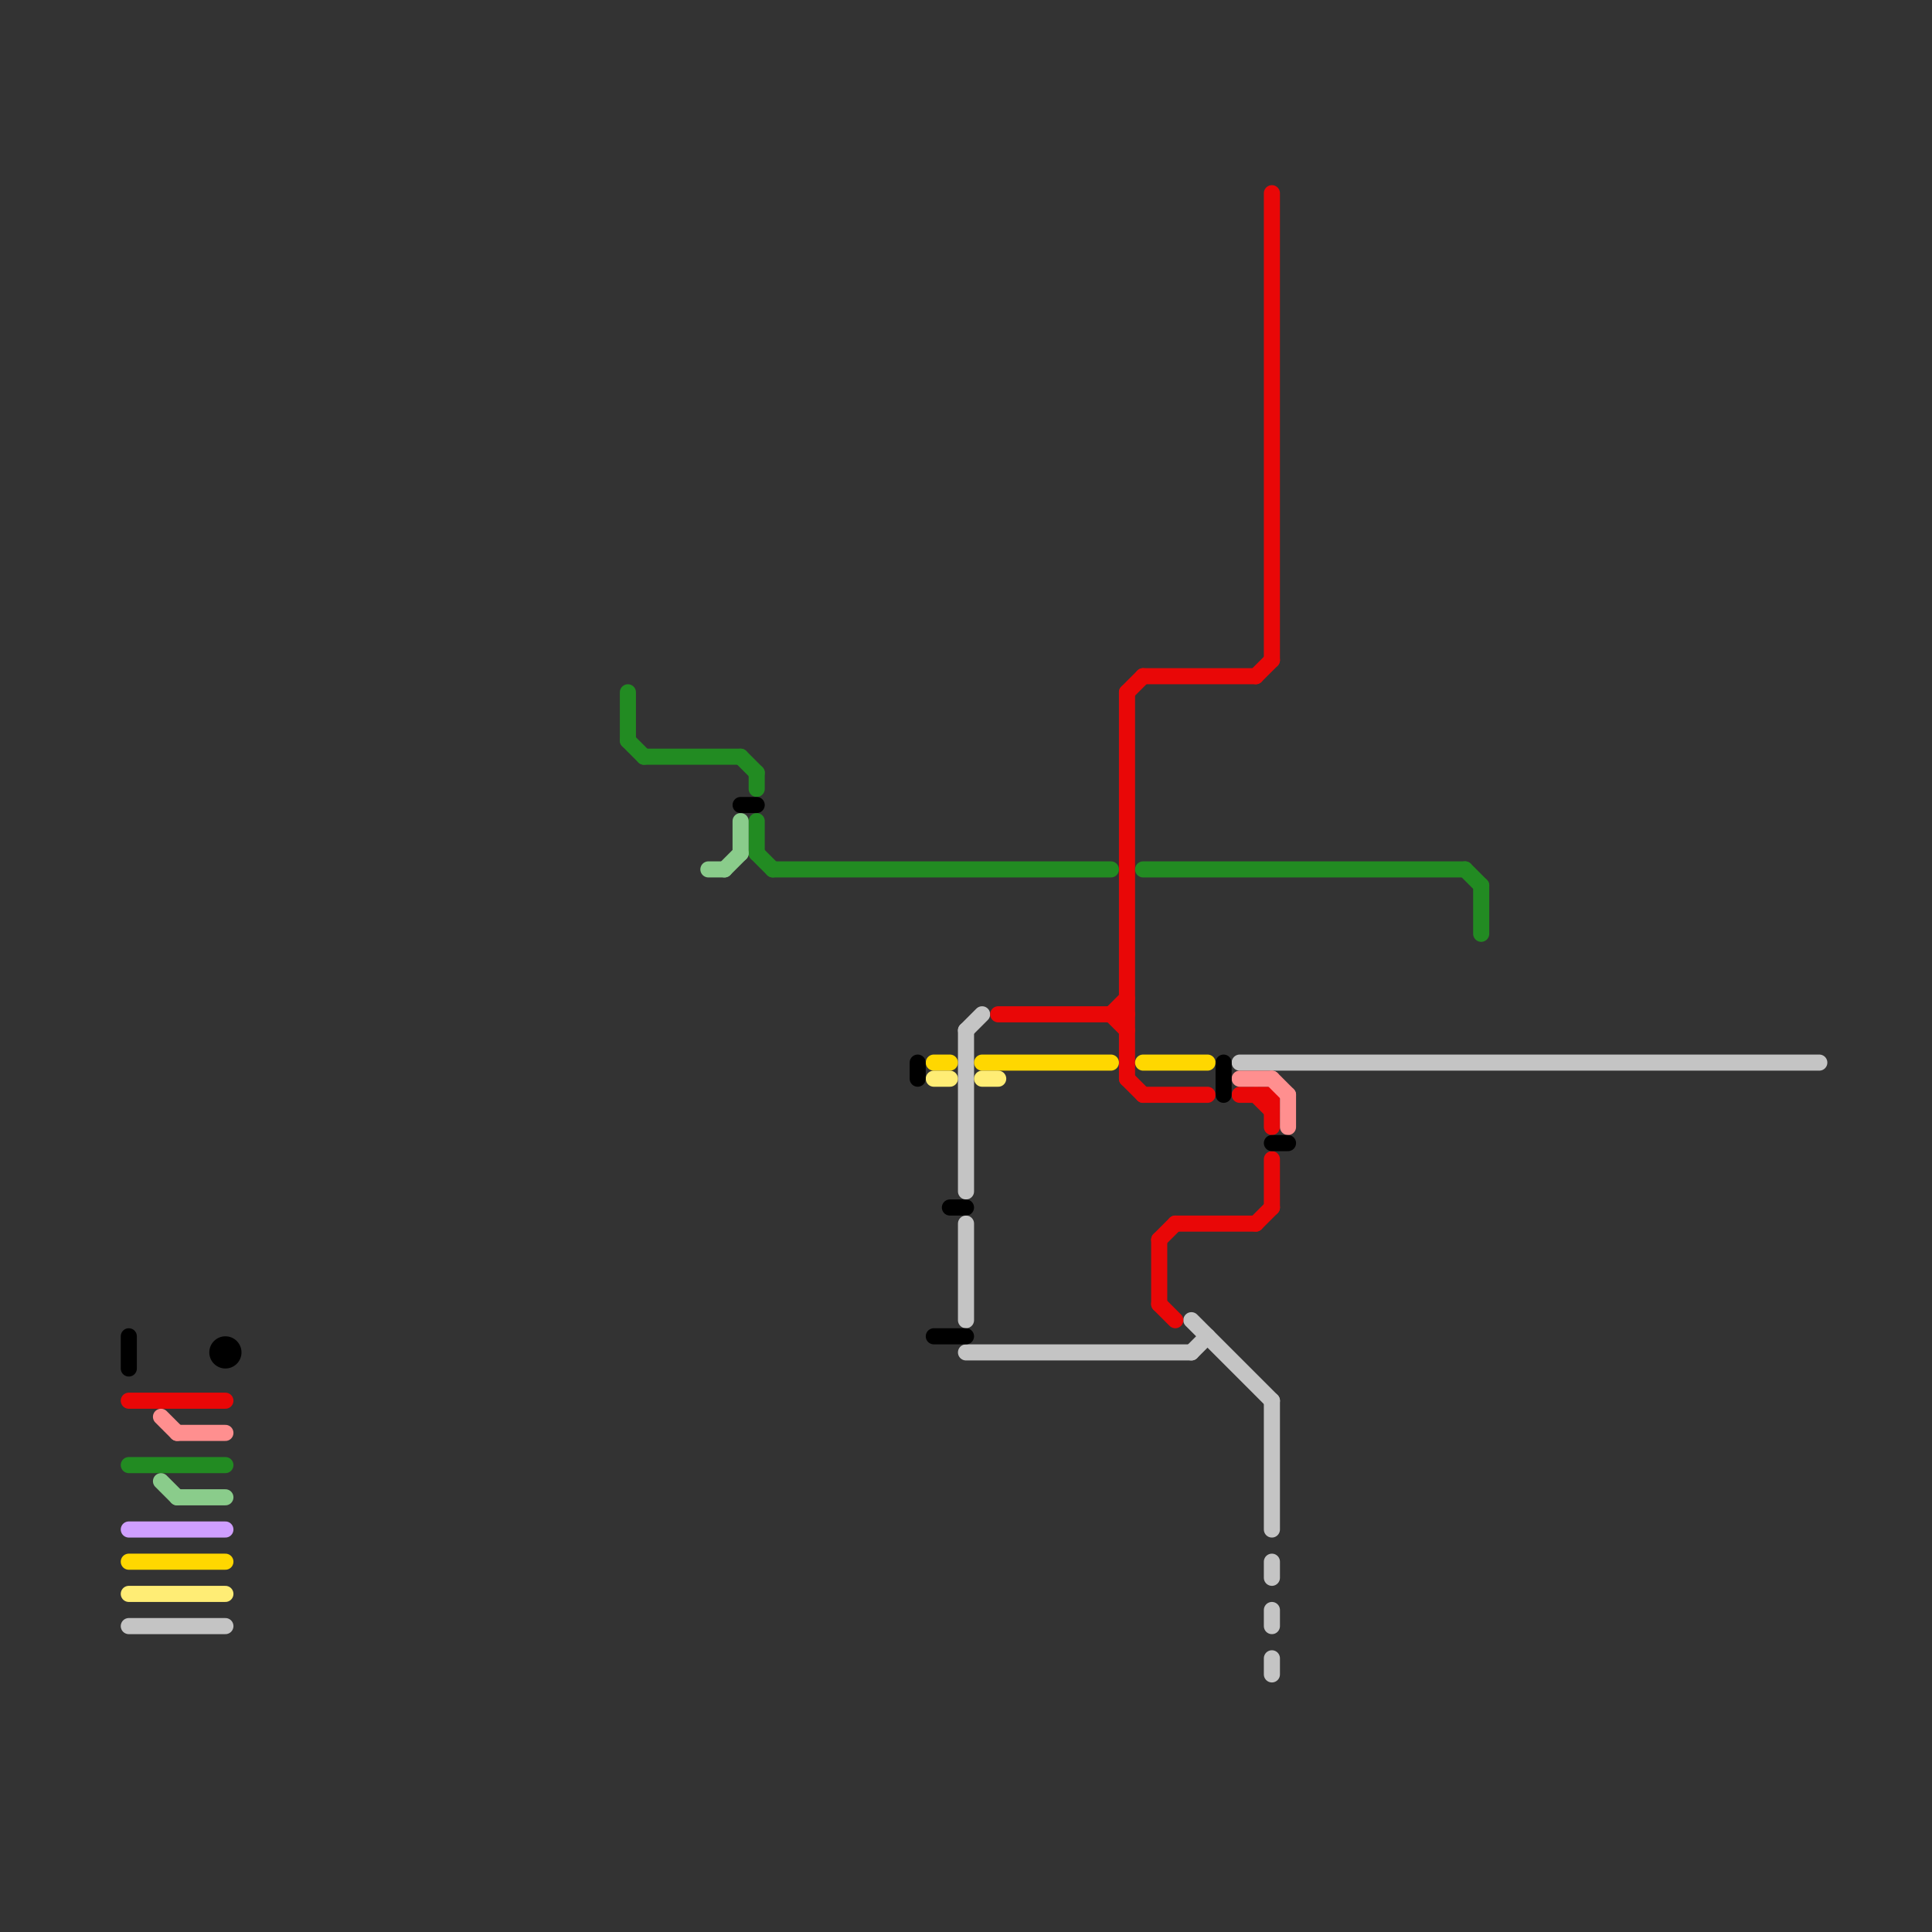 
<svg version="1.1" xmlns="http://www.w3.org/2000/svg" viewBox="0 0 120 120">
<rect x="0" y="0" width="120" height="120" fill="#333333" stroke="none"/>
<style>text { font: 1px Helvetica; font-weight: 600; white-space: pre; dominant-baseline: central; } line { stroke-width: 1; fill: none; stroke-linecap: round; stroke-linejoin: round; } .c0 { stroke: #c4c4c4 } .c1 { stroke: #e90707 } .c2 { stroke: #ff8f8f } .c3 { stroke: #228b22 } .c4 { stroke: #8acc8b } .c5 { stroke: #cf9fff } .c6 { stroke: #ffd700 } .c7 { stroke: #ffed75 } .c8 { stroke: #000000 }</style><defs><g id="wm-xf"><circle r="1.2" fill="#000"/><circle r="0.9" fill="#fff"/><circle r="0.6" fill="#000"/><circle r="0.3" fill="#fff"/></g><g id="wm"><circle r="0.6" fill="#000"/><circle r="0.3" fill="#fff"/></g></defs><line class="c0" x1="79" y1="100" x2="79" y2="101"/><line class="c0" x1="60" y1="64" x2="61" y2="63"/><line class="c0" x1="74" y1="82" x2="79" y2="87"/><line class="c0" x1="8" y1="101" x2="14" y2="101"/><line class="c0" x1="60" y1="64" x2="60" y2="74"/><line class="c0" x1="74" y1="84" x2="75" y2="83"/><line class="c0" x1="79" y1="103" x2="79" y2="104"/><line class="c0" x1="60" y1="84" x2="74" y2="84"/><line class="c0" x1="60" y1="76" x2="60" y2="82"/><line class="c0" x1="77" y1="66" x2="113" y2="66"/><line class="c0" x1="79" y1="87" x2="79" y2="95"/><line class="c0" x1="79" y1="97" x2="79" y2="98"/><line class="c1" x1="69" y1="63" x2="70" y2="62"/><line class="c1" x1="62" y1="63" x2="70" y2="63"/><line class="c1" x1="70" y1="43" x2="71" y2="42"/><line class="c1" x1="73" y1="76" x2="78" y2="76"/><line class="c1" x1="79" y1="68" x2="79" y2="70"/><line class="c1" x1="71" y1="42" x2="78" y2="42"/><line class="c1" x1="78" y1="68" x2="79" y2="69"/><line class="c1" x1="69" y1="63" x2="70" y2="64"/><line class="c1" x1="79" y1="72" x2="79" y2="75"/><line class="c1" x1="72" y1="81" x2="73" y2="82"/><line class="c1" x1="79" y1="12" x2="79" y2="41"/><line class="c1" x1="70" y1="43" x2="70" y2="67"/><line class="c1" x1="72" y1="77" x2="73" y2="76"/><line class="c1" x1="72" y1="77" x2="72" y2="81"/><line class="c1" x1="78" y1="42" x2="79" y2="41"/><line class="c1" x1="78" y1="76" x2="79" y2="75"/><line class="c1" x1="77" y1="68" x2="79" y2="68"/><line class="c1" x1="70" y1="67" x2="71" y2="68"/><line class="c1" x1="8" y1="87" x2="14" y2="87"/><line class="c1" x1="71" y1="68" x2="75" y2="68"/><line class="c2" x1="11" y1="89" x2="14" y2="89"/><line class="c2" x1="80" y1="68" x2="80" y2="70"/><line class="c2" x1="10" y1="88" x2="11" y2="89"/><line class="c2" x1="79" y1="67" x2="80" y2="68"/><line class="c2" x1="77" y1="67" x2="79" y2="67"/><line class="c3" x1="40" y1="47" x2="46" y2="47"/><line class="c3" x1="39" y1="46" x2="40" y2="47"/><line class="c3" x1="47" y1="53" x2="48" y2="54"/><line class="c3" x1="91" y1="54" x2="92" y2="55"/><line class="c3" x1="71" y1="54" x2="91" y2="54"/><line class="c3" x1="39" y1="43" x2="39" y2="46"/><line class="c3" x1="46" y1="47" x2="47" y2="48"/><line class="c3" x1="92" y1="55" x2="92" y2="58"/><line class="c3" x1="48" y1="54" x2="69" y2="54"/><line class="c3" x1="8" y1="91" x2="14" y2="91"/><line class="c3" x1="47" y1="51" x2="47" y2="53"/><line class="c3" x1="47" y1="48" x2="47" y2="49"/><line class="c4" x1="11" y1="93" x2="14" y2="93"/><line class="c4" x1="45" y1="54" x2="46" y2="53"/><line class="c4" x1="46" y1="51" x2="46" y2="53"/><line class="c4" x1="44" y1="54" x2="45" y2="54"/><line class="c4" x1="10" y1="92" x2="11" y2="93"/><line class="c5" x1="8" y1="95" x2="14" y2="95"/><line class="c6" x1="8" y1="97" x2="14" y2="97"/><line class="c6" x1="71" y1="66" x2="75" y2="66"/><line class="c6" x1="61" y1="66" x2="69" y2="66"/><line class="c6" x1="58" y1="66" x2="59" y2="66"/><line class="c7" x1="58" y1="67" x2="59" y2="67"/><line class="c7" x1="61" y1="67" x2="62" y2="67"/><line class="c7" x1="8" y1="99" x2="14" y2="99"/><line class="c8" x1="8" y1="83" x2="8" y2="85"/><line class="c8" x1="76" y1="66" x2="76" y2="68"/><line class="c8" x1="46" y1="50" x2="47" y2="50"/><line class="c8" x1="79" y1="71" x2="80" y2="71"/><line class="c8" x1="58" y1="83" x2="60" y2="83"/><line class="c8" x1="57" y1="66" x2="57" y2="67"/><line class="c8" x1="59" y1="75" x2="60" y2="75"/><circle cx="14" cy="84" r="1" fill="#000000" />
</svg>
